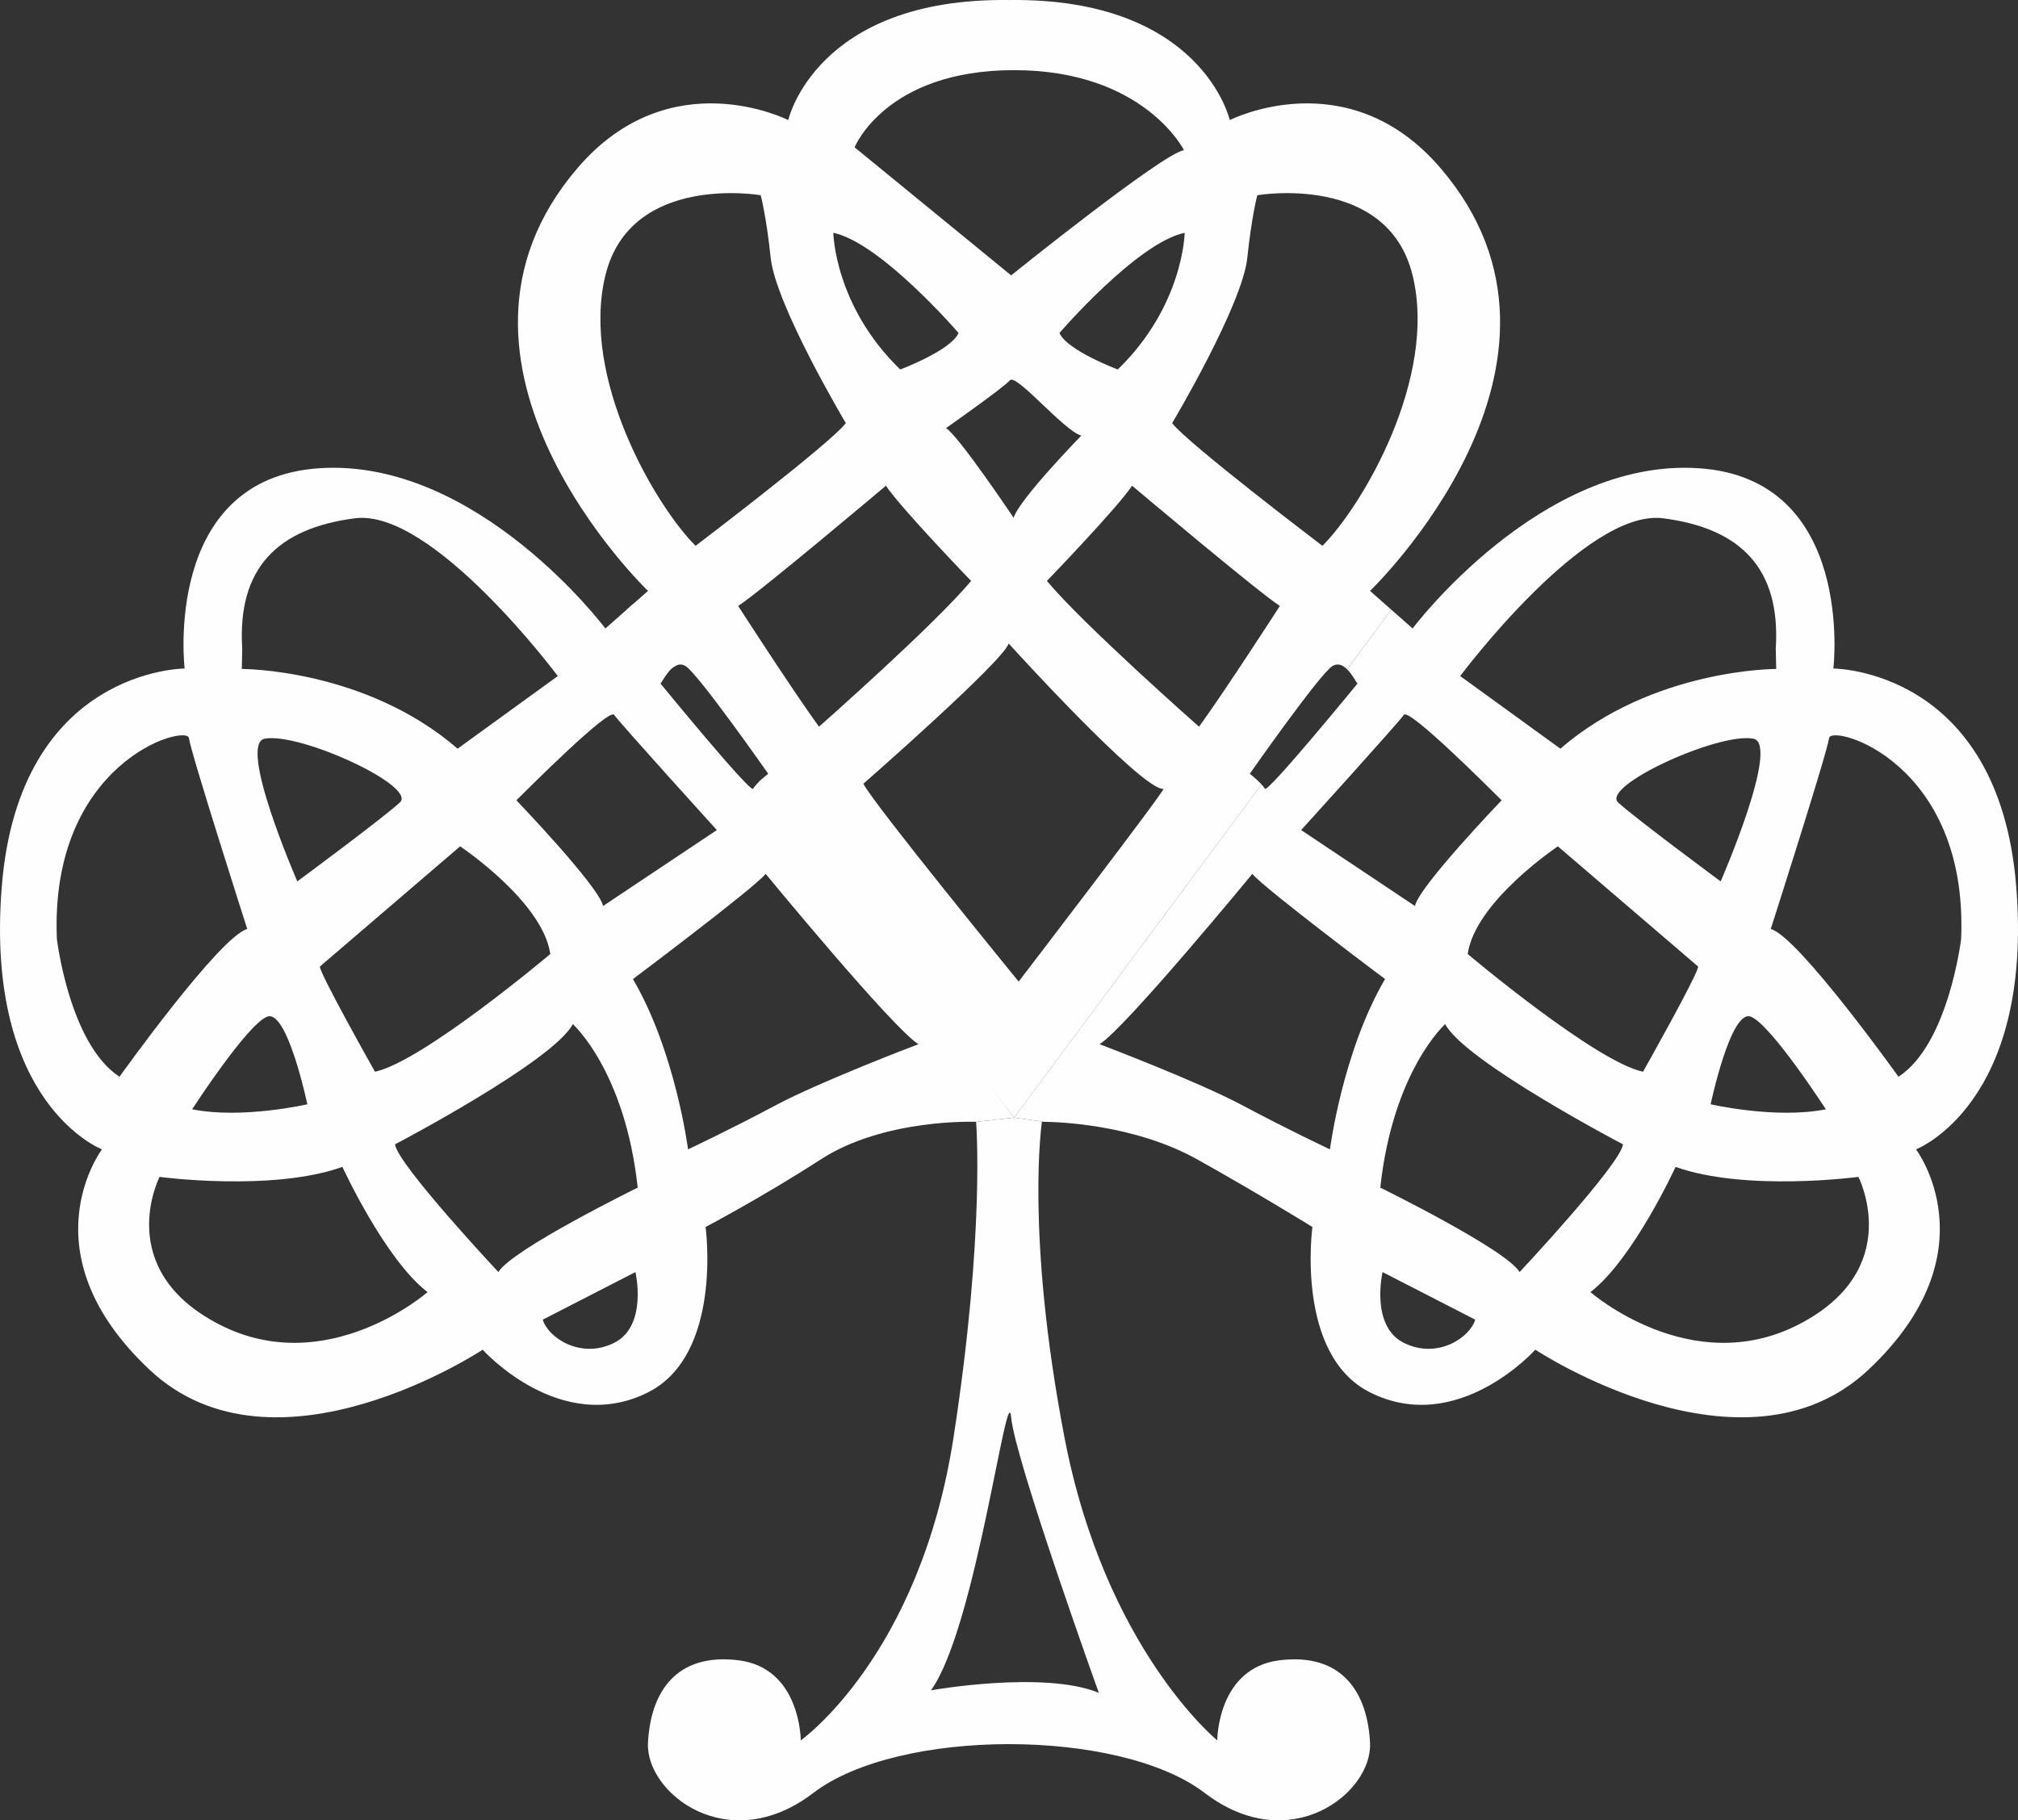 <?xml version="1.0" encoding="UTF-8"?>
<!DOCTYPE svg PUBLIC "-//W3C//DTD SVG 1.1//EN" "http://www.w3.org/Graphics/SVG/1.1/DTD/svg11.dtd">
<!-- Creator: CorelDRAW 2021 (64-Bit) -->
<svg xmlns="http://www.w3.org/2000/svg" xml:space="preserve" width="80.408mm" height="72.541mm" version="1.1" style="shape-rendering:geometricPrecision; text-rendering:geometricPrecision; image-rendering:optimizeQuality; fill-rule:evenodd; clip-rule:evenodd"
viewBox="0 0 8039.7 7253.12"
 xmlns:xlink="http://www.w3.org/1999/xlink"
 xmlns:xodm="http://www.corel.com/coreldraw/odm/2003">
 <rect x="0" y="0" width="8039.7" height="7253.12" fill="#333333" stroke="none"/>
 <defs>
  <style type="text/css">
   <![CDATA[
    .fil0 {fill:#FEFEFE;fill-rule:nonzero}
   ]]>
  </style>
 </defs>
 <g id="Layer_x0020_1">
  <g id="_1968657109040">
   <g>
    <path class="fil0" d="M4377.63 6744.96c-219.53,-89.8 -668.55,-9.98 -668.55,-9.98 179.61,-249.46 304.34,-1255.6 319.31,-1087.64 14.97,167.96 349.24,1097.62 349.24,1097.62zm930.87 -4091.13c0.78,-0.47 1.55,-0.9 2.32,-1.31 -0.77,0.41 -1.54,0.84 -2.32,1.31zm2.36 -1.33c0.74,-0.39 1.48,-0.76 2.22,-1.1 -0.74,0.34 -1.48,0.71 -2.22,1.1zm2.35 -1.16c0.73,-0.33 1.46,-0.64 2.19,-0.93 -0.73,0.29 -1.46,0.6 -2.19,0.93zm2.27 -0.97c0.72,-0.28 1.43,-0.53 2.14,-0.76 -0.71,0.23 -1.42,0.49 -2.14,0.76zm2.37 -0.84c0.69,-0.22 1.38,-0.41 2.07,-0.6 -0.69,0.18 -1.38,0.38 -2.07,0.6zm2.24 -0.64c0.69,-0.18 1.38,-0.34 2.06,-0.47 -0.68,0.13 -1.37,0.29 -2.06,0.47zm4.44 -0.86c0.72,-0.09 1.44,-0.15 2.16,-0.2 -0.71,0.05 -1.44,0.11 -2.16,0.2zm2.2 -0.2c0.7,-0.05 1.4,-0.08 2.09,-0.08 -0.7,0 -1.39,0.03 -2.09,0.08zm2.26 -0.08c0.67,0 1.33,0.02 1.99,0.05 -0.66,-0.03 -1.32,-0.05 -1.99,-0.05zm2.15 0.06c0.68,0.04 1.36,0.09 2.03,0.17 -0.67,-0.08 -1.35,-0.13 -2.03,-0.17zm2.17 0.19c0.65,0.08 1.31,0.17 1.97,0.28 -0.66,-0.11 -1.32,-0.2 -1.97,-0.28zm2.22 0.33c0.62,0.11 1.23,0.24 1.85,0.38 -0.62,-0.14 -1.23,-0.27 -1.85,-0.38zm2.08 0.43c1.35,0.32 2.7,0.71 4.03,1.17 -1.33,-0.46 -2.68,-0.85 -4.03,-1.17zm4.16 1.22c0.62,0.21 1.23,0.44 1.84,0.68 -0.61,-0.24 -1.22,-0.47 -1.84,-0.68zm2.11 0.79c0.58,0.23 1.16,0.48 1.73,0.73 -0.57,-0.25 -1.15,-0.5 -1.73,-0.73zm2.02 0.86c0.6,0.28 1.21,0.57 1.81,0.87 -0.6,-0.3 -1.21,-0.59 -1.81,-0.87zm2.01 0.98c0.61,0.31 1.22,0.64 1.83,0.97 -0.61,-0.33 -1.22,-0.66 -1.83,-0.97zm1.94 1.03c0.6,0.34 1.2,0.69 1.8,1.06 -0.6,-0.37 -1.2,-0.72 -1.8,-1.06zm1.97 1.16c0.61,0.37 1.22,0.76 1.83,1.16 -0.61,-0.4 -1.22,-0.79 -1.83,-1.16zm1.97 1.25c0.57,0.37 1.13,0.76 1.69,1.15 -0.56,-0.39 -1.12,-0.78 -1.69,-1.15zm1.92 1.32c0.58,0.41 1.15,0.83 1.72,1.26 -0.57,-0.43 -1.14,-0.85 -1.72,-1.26zm1.87 1.37c0.59,0.45 1.17,0.9 1.75,1.37 -0.58,-0.47 -1.16,-0.92 -1.75,-1.37zm1.83 1.43c0.61,0.49 1.21,0.98 1.81,1.49 0.54,0.47 1.08,0.94 1.62,1.41l-3.43 -2.9zm-1319.37 1793.04l-151.35 16.68c0,0 36.94,435.84 -89.81,1257.27 -134.7,873.11 -608.68,1207.39 -608.68,1207.39 0,0 0,-289.37 -249.46,-319.31 -249.46,-29.94 -349.24,129.71 -359.22,329.29 -9.98,199.56 319.31,459 658.57,199.56 339.27,-259.44 1220.25,-259.44 1559.51,0 339.27,259.44 668.55,0 658.57,-199.56 -9.98,-199.57 -109.77,-359.22 -359.22,-329.29 -249.47,29.94 -249.47,319.31 -249.47,319.31 0,0 -446.91,-364.21 -608.68,-1207.39 -156.59,-816.26 -89.8,-1257.27 -89.8,-1257.27 0,0 2.84,-0.04 8.15,0l-119.12 -16.68zm1587.77 -1949.06l-169.63 -149.67 84.82 74.83 84.81 74.84zm-2612.97 620.12c-5.97,6.37 -10.96,12.48 -13.7,17.48 2.74,-4.99 7.73,-11.1 13.7,-17.48zm-492.33 -717.74l59 -52.05 -59 52.05zm177.85 242.68c0.61,-0.17 1.21,-0.33 1.83,-0.48 -0.61,0.15 -1.22,0.31 -1.83,0.48zm4.08 -0.93c0.62,-0.1 1.25,-0.19 1.88,-0.27 -0.63,0.08 -1.26,0.17 -1.88,0.27zm2.08 -0.3c0.65,-0.07 1.31,-0.13 1.97,-0.17 -0.66,0.04 -1.32,0.1 -1.97,0.17zm2.23 -0.18c0.63,-0.03 1.26,-0.05 1.9,-0.05 -0.64,0 -1.27,0.02 -1.9,0.05zm2.12 -0.05c0.68,0 1.36,0.03 2.05,0.07 -0.69,-0.04 -1.37,-0.07 -2.05,-0.07zm2.21 0.08c0.67,0.05 1.33,0.11 2.01,0.2 -0.67,-0.09 -1.35,-0.15 -2.01,-0.2zm2.21 0.22c0.69,0.09 1.38,0.21 2.07,0.34 -0.69,-0.13 -1.38,-0.25 -2.07,-0.34zm2.29 0.38c0.67,0.13 1.34,0.28 2.02,0.46 -0.68,-0.18 -1.35,-0.33 -2.02,-0.46zm2.18 0.5c0.71,0.18 1.42,0.39 2.14,0.62 -0.72,-0.23 -1.43,-0.44 -2.14,-0.62zm2.32 0.68c0.67,0.22 1.35,0.46 2.02,0.72 -0.67,-0.26 -1.35,-0.5 -2.02,-0.72zm2.29 0.83c0.7,0.27 1.4,0.57 2.1,0.89 -0.7,-0.32 -1.4,-0.62 -2.1,-0.89zm2.2 0.94c0.74,0.34 1.48,0.71 2.22,1.1 -0.74,-0.39 -1.48,-0.76 -2.22,-1.1zm2.36 1.17c0.76,0.4 1.51,0.82 2.27,1.28 -0.76,-0.46 -1.51,-0.88 -2.27,-1.28z"/>
   </g>
   <path class="fil0" d="M4058.31 3911.1c0,0 -578.74,-708.47 -618.66,-788.3 0,0 558.8,-488.94 578.75,-558.79 0,0 529.68,584.15 616.55,579.4 12.09,-0.66 -576.64,767.68 -576.64,767.68zm-1646.42 -2813.91c99.78,-409.11 618.66,-319.31 618.66,-319.31 0,0 22.12,80.47 39.9,249.47 19.97,189.59 299.36,658.57 299.36,658.57 -59.87,79.82 -598.71,488.94 -598.71,488.94 -159.65,-159.65 -459,-668.55 -359.21,-1077.67zm1406.94 229.51c-29.94,69.85 -232.27,145.49 -232.27,145.49 -262.22,-253.64 -266.64,-544.63 -266.64,-544.63 189.59,39.91 498.91,399.14 498.91,399.14zm219.53 -1047.17c518.87,-0.56 678.53,318.75 678.53,318.75 -86.93,14.23 -688.51,498.91 -688.51,498.91l-623.65 -510.19c0,0 123.21,-306.93 633.63,-307.47zm414.77 1192.66c0,0 -202.34,-75.64 -232.28,-145.49 0,0 309.34,-359.22 498.92,-399.14 0,0 -4.43,290.99 -266.64,544.63zm516.1 -444.84c17.8,-169 39.91,-249.47 39.91,-249.47 0,0 518.87,-89.8 618.66,319.31 99.79,409.12 -199.56,918.02 -359.22,1077.67 0,0 -538.83,-409.12 -598.7,-488.94 0,0 279.39,-468.99 299.35,-658.57zm339.27 1626.48c21.89,-13.13 41.84,-3.23 58.2,12.88l176.3 -237.4 -84.82 -74.83c0,0 947.98,-909.34 279.39,-1686.35 -369.2,-429.07 -838.19,-189.6 -838.19,-189.6 0,0 -109.76,-487.83 -878.09,-478.4l-2.88 0c-768.34,-9.43 -878.1,478.4 -878.1,478.4 0,0 -468.98,-239.48 -838.18,189.6 -668.58,777.01 279.39,1686.35 279.39,1686.35l-83.76 73.9 178.91 234.87c15.64,-13.98 34.26,-21.59 54.53,-9.42 49.89,29.94 329.29,429.06 329.29,429.06 0,0 -20.9,16.73 -38.34,33.93l1017.9 1336.39 985.96 -1327.7c-18.23,-19.77 -46.78,-42.61 -46.78,-42.61 0,0 279.39,-399.13 329.29,-429.06zm-798.26 -718.45c0,0 508.89,429.07 588.72,478.96 0,0 -215.09,333.86 -322.09,481.25 0,0 -466.21,-411.4 -605.9,-581.02 0,0 279.39,-289.37 339.27,-379.18zm-741.28 -229.5c0,0 229.5,-161.5 254.45,-190.52 24.95,-29.01 214.53,200.5 284.38,220.45 0,0 -249.47,256.01 -269.41,327.58 0,0 -219.53,-327.58 -269.41,-357.5zm-828.21 708.46c79.83,-49.88 588.72,-478.96 588.72,-478.96 59.87,89.81 339.27,379.18 339.27,379.18 -139.69,169.63 -605.91,581.02 -605.91,581.02 -107,-147.39 -322.08,-481.25 -322.08,-481.25z"/>
   <path class="fil0" d="M7563.61 4290.28c0,0 -399.13,-558.79 -508.89,-588.73 0,0 225.07,-702.68 232.28,-760.45 7.2,-57.77 556.02,91.9 526.07,800.36 0,0 -49.88,419.09 -249.46,548.82zm-399.13 987.86c-429.07,219.52 -828.21,-129.72 -828.21,-129.72 169.64,-129.71 339.27,-498.91 339.27,-498.91 279.39,99.78 728.42,39.9 728.42,39.9 0,0 189.59,369.2 -239.48,588.73zm-1110.37 -209.55c-52.67,-89.8 -555.08,-336.49 -555.08,-336.49 50.83,-466.21 258.5,-651.37 258.5,-651.37 79.82,149.68 708.47,478.97 708.47,478.97 -9.98,79.83 -411.89,508.89 -411.89,508.89zm-461.23 282.01c-134.7,-67.22 -84.81,-282.01 -84.81,-282.01l369.2 189.6c-19.96,69.85 -149.68,159.65 -284.39,92.42zm-294.36 -770.95c0,0 -169.63,-79.83 -349.24,-175.73 -179.61,-95.91 -568.77,-243.37 -568.77,-243.37 99.79,-59.87 608.68,-678.53 608.68,-678.53 49.89,59.87 528.86,419.09 528.86,419.09 -169.64,289.37 -219.53,678.53 -219.53,678.53zm68.18 -1912.95c20.95,20.61 35.99,51.36 41.58,56.96 0,0 -359.22,439.05 -369.2,419.09 -2.43,-4.86 -7.23,-10.9 -13.09,-17.26l-985.96 1327.7 119.12 16.68c53.26,0.41 358.36,9.04 610.51,149.68 241.03,134.43 459,269.41 459,269.41 0,0 -69.84,508.89 229.73,659.13 349.23,175.13 658.35,-170.2 658.35,-170.2 0,0 828.2,548.82 1327.13,79.83 498.91,-468.98 189.59,-878.09 189.59,-878.09 0,0 468.99,-179.62 399.14,-1047.73 -69.85,-868.12 -728.42,-868.12 -728.42,-868.12 0,0 89.81,-758.36 -538.83,-798.27 -628.64,-39.91 -1137.54,638.62 -1137.54,638.62l-84.81 -74.84 -176.3 237.4zm226.18 181.7c19.96,-29.94 350.19,301.57 389.63,340.38 0,0 -330.87,344.76 -345.28,421.28l-453.45 -302.65c0,0 389.15,-429.07 409.11,-459.01zm1382.01 1202.4c79.83,29.93 299.35,369.19 299.35,369.19 -199.56,39.91 -459,-19.96 -459,-19.96 0,0 79.82,-379.18 159.65,-349.23zm-209.54 -199.57c0,29.94 -219.52,419.09 -219.52,419.09 -189.6,-39.91 -698.49,-468.99 -698.49,-468.99 29.94,-209.54 359.21,-429.06 359.21,-429.06l558.8 478.96zm-318.47 -653.58c-70.69,-64.86 397.43,-280 537.99,-254.45 109.77,19.96 -129.71,568.77 -129.71,568.77 0,0 -337.61,-249.46 -408.28,-314.32zm178.77 -1132.54c309.33,39.9 468.99,199.56 449.03,518.87l1.66 81.49c0,0 -490.61,-1.66 -859.81,317.65l-399.13 -289.37c0,0 498.91,-668.55 808.24,-628.64z"/>
   <path class="fil0" d="M3090.42 4403.93c-179.62,95.9 -349.24,175.73 -349.24,175.73 0,0 -49.89,-389.16 -219.53,-678.53 0,0 478.97,-359.22 528.86,-419.09 0,0 508.89,618.66 608.68,678.53 0,0 -389.16,147.46 -568.77,243.37zm-1104.83 664.66c0,0 -401.91,-429.06 -411.89,-508.89 0,0 628.64,-329.29 708.47,-478.97 0,0 207.66,185.17 258.49,651.37 0,0 -502.41,246.69 -555.07,336.49zm461.22 282.01c-134.7,67.23 -264.43,-22.57 -284.38,-92.42l369.2 -189.6c0,0 49.89,214.79 -84.82,282.01zm-1571.59 -72.46c-429.06,-219.53 -239.48,-588.73 -239.48,-588.73 0,0 449.03,59.87 728.42,-39.9 0,0 169.63,369.2 339.27,498.91 0,0 -399.14,349.24 -828.21,129.72zm-399.14 -987.86c-199.56,-129.72 -249.46,-548.82 -249.46,-548.82 -29.94,-708.47 518.88,-858.14 526.08,-800.36 7.21,57.77 232.28,760.45 232.28,760.45 -109.77,29.95 -508.9,588.73 -508.9,588.73zm937.98 -2225.18c309.33,-39.91 808.24,628.64 808.24,628.64l-399.14 289.37c-369.2,-319.31 -859.81,-317.65 -859.81,-317.65l1.67 -81.49c-19.96,-319.31 139.7,-478.97 449.03,-518.87zm419.08 1307.17c0,0 329.29,219.52 359.22,429.06 0,0 -508.89,429.07 -698.48,468.99 0,0 -219.53,-389.16 -219.53,-419.09l558.79 -478.96zm-608.68 1027.76c0,0 -259.44,59.87 -459,19.96 0,0 219.52,-339.27 299.35,-369.19 79.82,-29.95 159.65,349.23 159.65,349.23zm-39.91 -888.07c0,0 -239.48,-548.81 -129.71,-568.77 140.56,-25.56 608.68,189.59 537.99,254.45 -70.67,64.86 -408.28,314.32 -408.28,314.32zm1262.26 -663.56c19.96,29.94 409.12,459.01 409.12,459.01l-453.47 302.65c-14.41,-76.52 -345.26,-421.28 -345.26,-421.28 39.43,-38.8 369.67,-370.31 389.62,-340.38zm590.36 254.35c-14.44,12.94 -31.22,29.34 -36.56,40.01 -9.98,19.96 -369.2,-419.09 -369.2,-419.09 7.81,-7.81 34,-64.6 68.95,-74.46l-163.29 -219.9 -14.56 -22.78 -110.63 97.62c0,0 -508.9,-678.53 -1137.54,-638.62 -628.64,39.91 -538.83,798.27 -538.83,798.27 0,0 -658.57,0 -728.42,868.12 -69.85,868.12 399.14,1047.73 399.14,1047.73 0,0 -309.33,409.12 189.59,878.09 498.91,468.99 1327.13,-79.83 1327.13,-79.83 0,0 309.12,345.32 658.35,170.2 299.57,-150.24 229.72,-659.13 229.72,-659.13 0,0 227.3,-119.48 459.01,-269.41 254.45,-164.65 618.66,-149.68 618.66,-149.68l151.35 -16.68 -1002.87 -1350.46z"/>
  </g>
 </g>
</svg>
